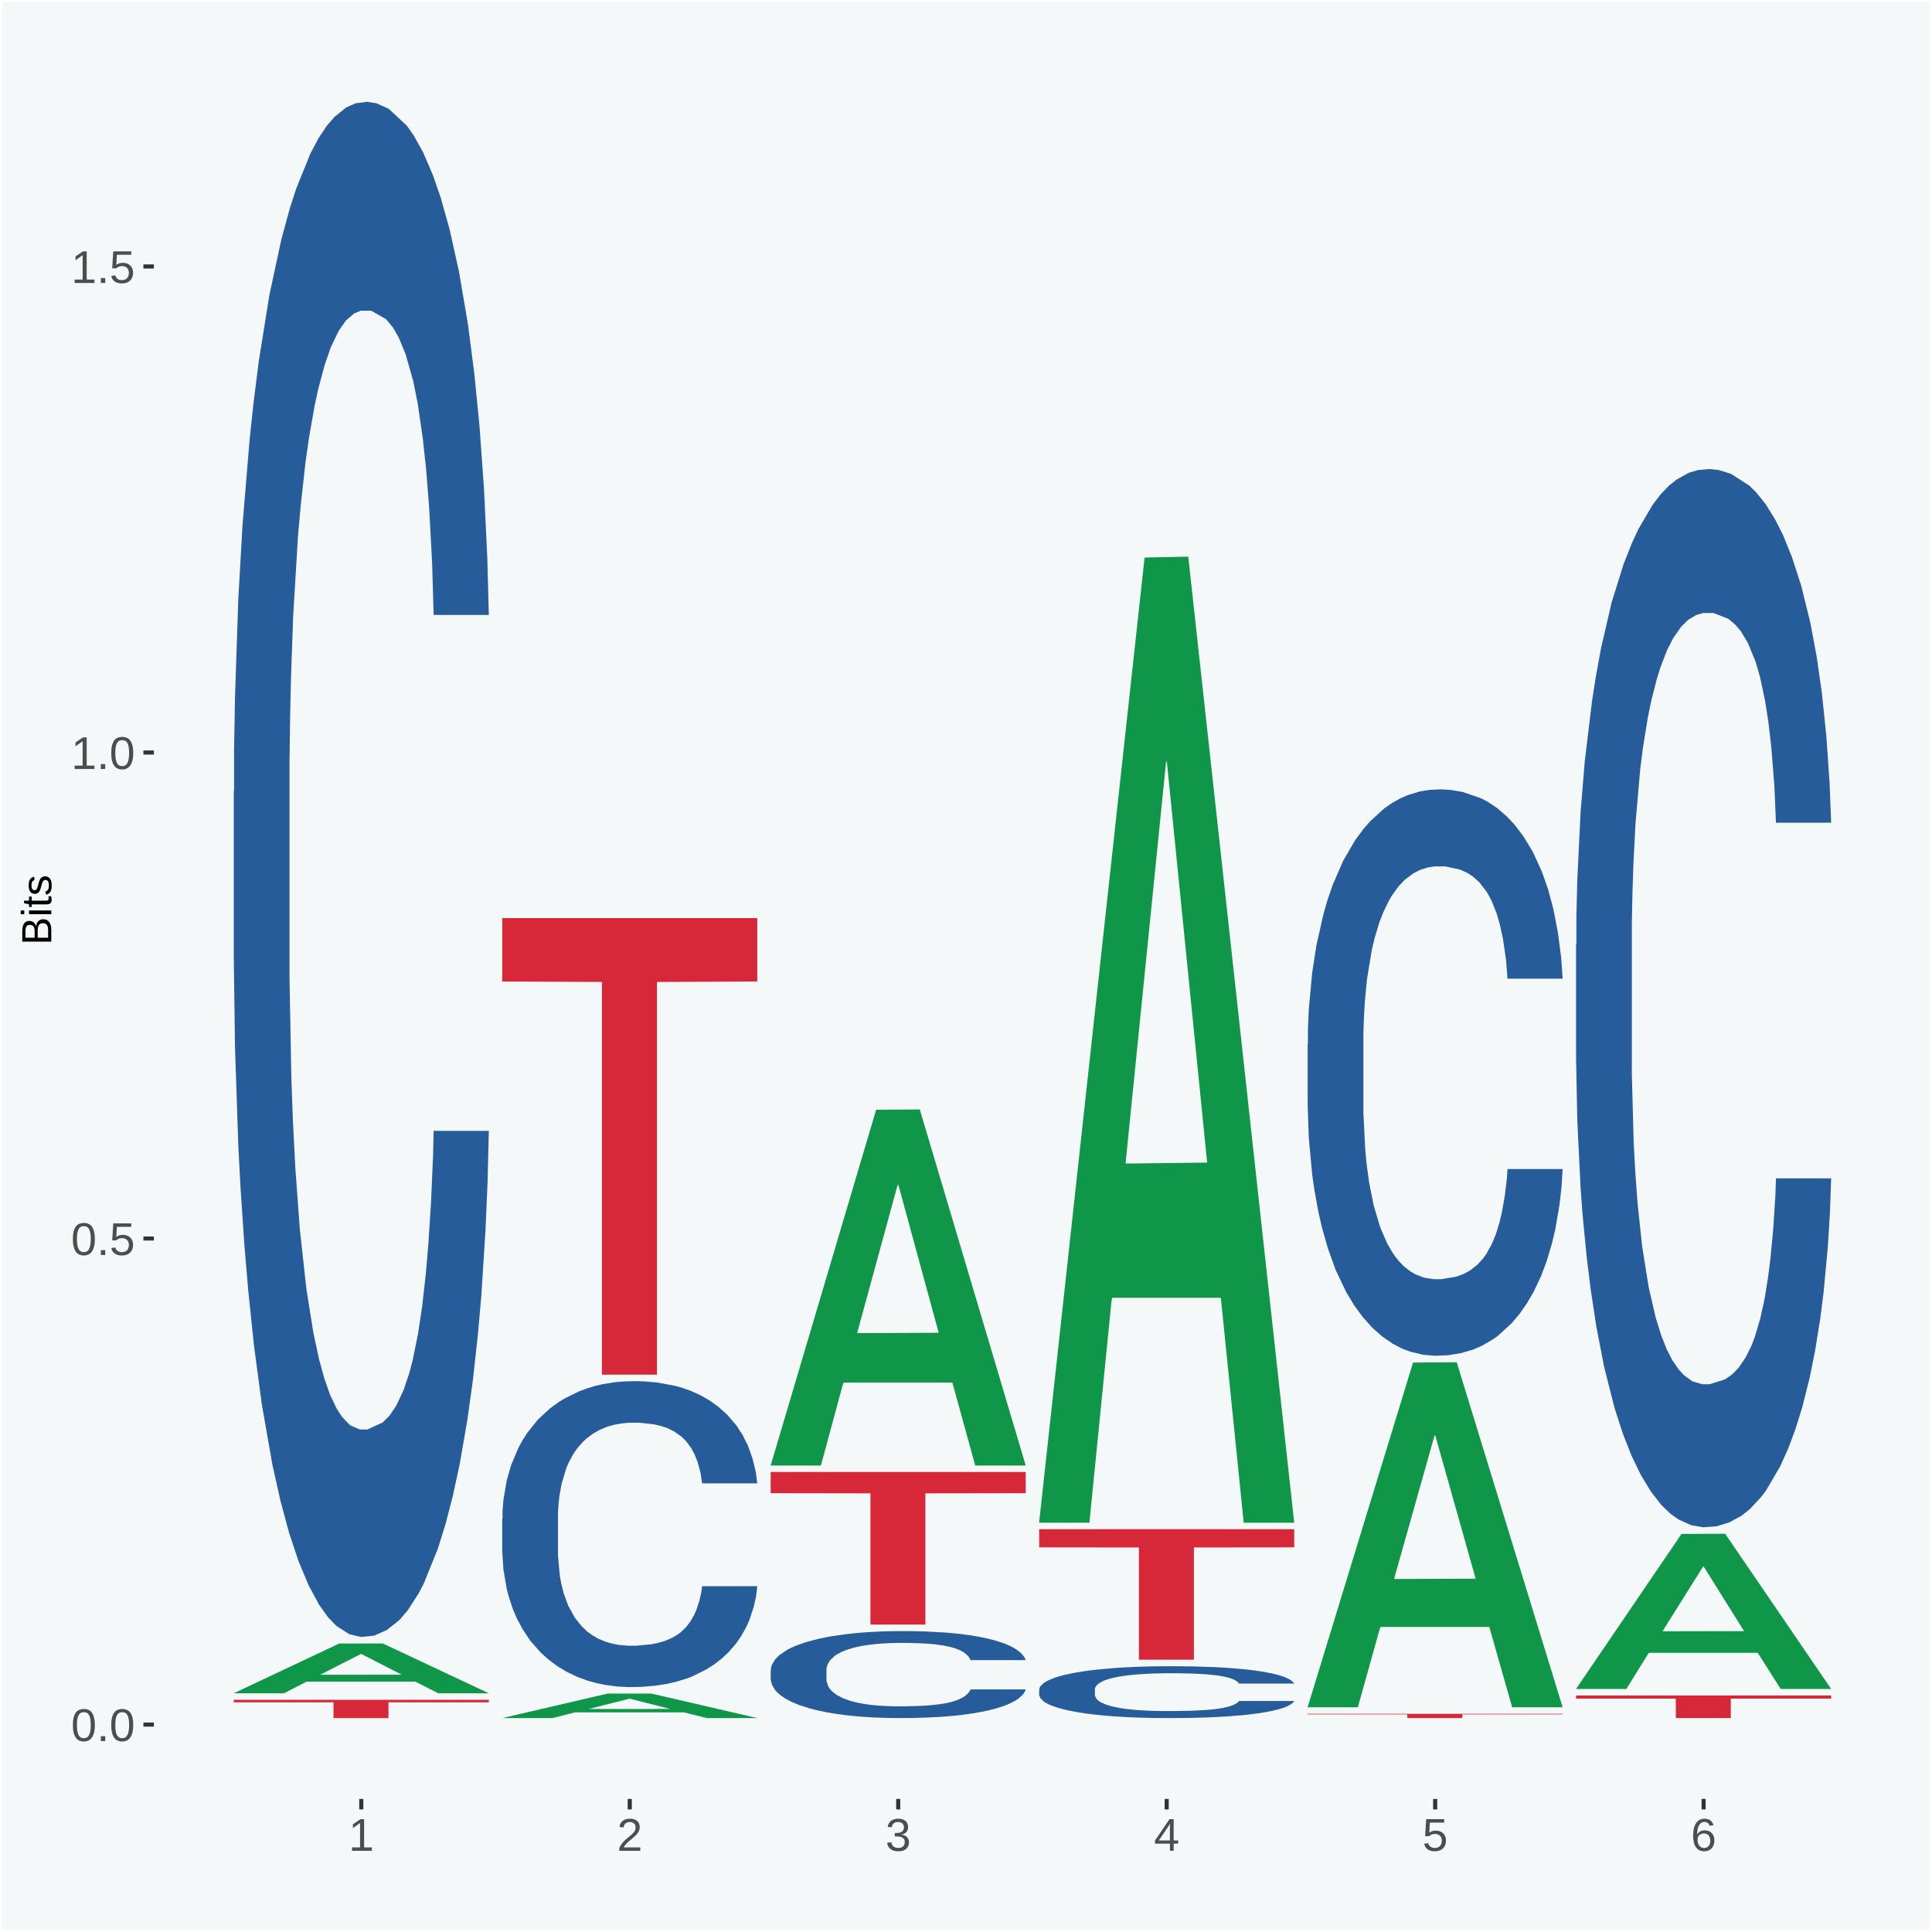 <?xml version="1.0" encoding="UTF-8"?>
<svg xmlns="http://www.w3.org/2000/svg" xmlns:xlink="http://www.w3.org/1999/xlink" width="504pt" height="504pt" viewBox="0 0 504 504" version="1.1">
<defs>
<g>
<symbol overflow="visible" id="glyph0-0">
<path style="stroke:none;" d="M 0.406 0 L 0.406 -8 L 3.594 -8 L 3.594 0 Z M 0.797 -0.406 L 3.188 -0.406 L 3.188 -7.594 L 0.797 -7.594 Z M 0.797 -0.406 "/>
</symbol>
<symbol overflow="visible" id="glyph0-1">
<path style="stroke:none;" d="M 6.203 -4.125 C 6.203 -3.332 6.125 -2.664 5.969 -2.125 C 5.82 -1.582 5.617 -1.145 5.359 -0.812 C 5.098 -0.477 4.789 -0.238 4.438 -0.094 C 4.094 0.051 3.723 0.125 3.328 0.125 C 2.922 0.125 2.539 0.051 2.188 -0.094 C 1.844 -0.238 1.539 -0.477 1.281 -0.812 C 1.031 -1.145 0.832 -1.582 0.688 -2.125 C 0.539 -2.664 0.469 -3.332 0.469 -4.125 C 0.469 -4.957 0.539 -5.645 0.688 -6.188 C 0.832 -6.738 1.035 -7.176 1.297 -7.5 C 1.555 -7.82 1.859 -8.047 2.203 -8.172 C 2.555 -8.305 2.941 -8.375 3.359 -8.375 C 3.754 -8.375 4.125 -8.305 4.469 -8.172 C 4.812 -8.047 5.113 -7.82 5.375 -7.5 C 5.633 -7.176 5.836 -6.738 5.984 -6.188 C 6.129 -5.645 6.203 -4.957 6.203 -4.125 Z M 5.141 -4.125 C 5.141 -4.781 5.098 -5.328 5.016 -5.766 C 4.941 -6.203 4.828 -6.551 4.672 -6.812 C 4.516 -7.07 4.328 -7.254 4.109 -7.359 C 3.891 -7.473 3.641 -7.531 3.359 -7.531 C 3.055 -7.531 2.789 -7.473 2.562 -7.359 C 2.344 -7.254 2.156 -7.07 2 -6.812 C 1.844 -6.551 1.723 -6.203 1.641 -5.766 C 1.566 -5.328 1.531 -4.781 1.531 -4.125 C 1.531 -3.5 1.57 -2.969 1.656 -2.531 C 1.738 -2.094 1.852 -1.742 2 -1.484 C 2.156 -1.223 2.344 -1.035 2.562 -0.922 C 2.789 -0.805 3.047 -0.75 3.328 -0.75 C 3.609 -0.75 3.859 -0.805 4.078 -0.922 C 4.305 -1.035 4.492 -1.223 4.641 -1.484 C 4.797 -1.742 4.914 -2.094 5 -2.531 C 5.094 -2.969 5.141 -3.5 5.141 -4.125 Z M 5.141 -4.125 "/>
</symbol>
<symbol overflow="visible" id="glyph0-2">
<path style="stroke:none;" d="M 1.094 0 L 1.094 -1.281 L 2.234 -1.281 L 2.234 0 Z M 1.094 0 "/>
</symbol>
<symbol overflow="visible" id="glyph0-3">
<path style="stroke:none;" d="M 6.172 -2.688 C 6.172 -2.27 6.109 -1.891 5.984 -1.547 C 5.859 -1.203 5.672 -0.906 5.422 -0.656 C 5.18 -0.414 4.879 -0.223 4.516 -0.078 C 4.148 0.055 3.723 0.125 3.234 0.125 C 2.805 0.125 2.43 0.07 2.109 -0.031 C 1.785 -0.133 1.508 -0.273 1.281 -0.453 C 1.062 -0.629 0.883 -0.836 0.75 -1.078 C 0.625 -1.316 0.535 -1.57 0.484 -1.844 L 1.547 -1.969 C 1.586 -1.812 1.645 -1.66 1.719 -1.516 C 1.801 -1.367 1.91 -1.238 2.047 -1.125 C 2.18 -1.008 2.348 -0.914 2.547 -0.844 C 2.742 -0.781 2.984 -0.75 3.266 -0.75 C 3.535 -0.75 3.781 -0.789 4 -0.875 C 4.227 -0.957 4.422 -1.078 4.578 -1.234 C 4.734 -1.398 4.852 -1.602 4.938 -1.844 C 5.031 -2.082 5.078 -2.359 5.078 -2.672 C 5.078 -2.922 5.035 -3.148 4.953 -3.359 C 4.867 -3.578 4.75 -3.766 4.594 -3.922 C 4.445 -4.078 4.258 -4.195 4.031 -4.281 C 3.812 -4.363 3.562 -4.406 3.281 -4.406 C 3.113 -4.406 2.953 -4.391 2.797 -4.359 C 2.648 -4.328 2.516 -4.285 2.391 -4.234 C 2.266 -4.18 2.148 -4.117 2.047 -4.047 C 1.941 -3.973 1.844 -3.895 1.75 -3.812 L 0.719 -3.812 L 1 -8.25 L 5.688 -8.25 L 5.688 -7.359 L 1.953 -7.359 L 1.797 -4.734 C 1.984 -4.879 2.219 -5.004 2.5 -5.109 C 2.781 -5.211 3.113 -5.266 3.5 -5.266 C 3.914 -5.266 4.285 -5.203 4.609 -5.078 C 4.941 -4.953 5.223 -4.773 5.453 -4.547 C 5.68 -4.316 5.859 -4.047 5.984 -3.734 C 6.109 -3.422 6.172 -3.07 6.172 -2.688 Z M 6.172 -2.688 "/>
</symbol>
<symbol overflow="visible" id="glyph0-4">
<path style="stroke:none;" d="M 0.922 0 L 0.922 -0.891 L 3.016 -0.891 L 3.016 -7.25 L 1.156 -5.922 L 1.156 -6.922 L 3.109 -8.25 L 4.078 -8.25 L 4.078 -0.891 L 6.094 -0.891 L 6.094 0 Z M 0.922 0 "/>
</symbol>
<symbol overflow="visible" id="glyph0-5">
<path style="stroke:none;" d="M 0.609 0 L 0.609 -0.75 C 0.805 -1.207 1.047 -1.609 1.328 -1.953 C 1.617 -2.305 1.922 -2.625 2.234 -2.906 C 2.555 -3.188 2.867 -3.445 3.172 -3.688 C 3.484 -3.938 3.766 -4.18 4.016 -4.422 C 4.266 -4.66 4.469 -4.91 4.625 -5.172 C 4.781 -5.441 4.859 -5.742 4.859 -6.078 C 4.859 -6.316 4.82 -6.523 4.75 -6.703 C 4.676 -6.879 4.57 -7.023 4.438 -7.141 C 4.312 -7.266 4.156 -7.359 3.969 -7.422 C 3.781 -7.484 3.578 -7.516 3.359 -7.516 C 3.141 -7.516 2.938 -7.484 2.75 -7.422 C 2.57 -7.367 2.41 -7.281 2.266 -7.156 C 2.117 -7.039 2 -6.895 1.906 -6.719 C 1.812 -6.551 1.754 -6.352 1.734 -6.125 L 0.656 -6.219 C 0.688 -6.508 0.766 -6.785 0.891 -7.047 C 1.023 -7.316 1.203 -7.551 1.422 -7.75 C 1.648 -7.945 1.922 -8.098 2.234 -8.203 C 2.555 -8.316 2.93 -8.375 3.359 -8.375 C 3.766 -8.375 4.125 -8.328 4.438 -8.234 C 4.758 -8.141 5.031 -7.992 5.25 -7.797 C 5.477 -7.609 5.648 -7.375 5.766 -7.094 C 5.879 -6.812 5.938 -6.488 5.938 -6.125 C 5.938 -5.844 5.883 -5.578 5.781 -5.328 C 5.688 -5.078 5.555 -4.836 5.391 -4.609 C 5.223 -4.379 5.031 -4.16 4.812 -3.953 C 4.594 -3.742 4.363 -3.535 4.125 -3.328 C 3.895 -3.129 3.656 -2.93 3.406 -2.734 C 3.164 -2.535 2.938 -2.336 2.719 -2.141 C 2.508 -1.941 2.32 -1.738 2.156 -1.531 C 1.988 -1.332 1.859 -1.117 1.766 -0.891 L 6.078 -0.891 L 6.078 0 Z M 0.609 0 "/>
</symbol>
<symbol overflow="visible" id="glyph0-6">
<path style="stroke:none;" d="M 6.141 -2.281 C 6.141 -1.906 6.078 -1.566 5.953 -1.266 C 5.836 -0.973 5.66 -0.723 5.422 -0.516 C 5.18 -0.305 4.883 -0.145 4.531 -0.031 C 4.188 0.07 3.789 0.125 3.344 0.125 C 2.832 0.125 2.398 0.062 2.047 -0.062 C 1.703 -0.195 1.414 -0.367 1.188 -0.578 C 0.957 -0.785 0.785 -1.02 0.672 -1.281 C 0.566 -1.551 0.492 -1.832 0.453 -2.125 L 1.547 -2.219 C 1.578 -2 1.633 -1.801 1.719 -1.625 C 1.801 -1.445 1.914 -1.289 2.062 -1.156 C 2.207 -1.031 2.383 -0.93 2.594 -0.859 C 2.801 -0.785 3.051 -0.75 3.344 -0.75 C 3.875 -0.75 4.289 -0.879 4.594 -1.141 C 4.895 -1.41 5.047 -1.801 5.047 -2.312 C 5.047 -2.613 4.977 -2.859 4.844 -3.047 C 4.707 -3.234 4.539 -3.379 4.344 -3.484 C 4.145 -3.586 3.926 -3.656 3.688 -3.688 C 3.445 -3.727 3.227 -3.75 3.031 -3.75 L 2.438 -3.75 L 2.438 -4.656 L 3.016 -4.656 C 3.211 -4.656 3.414 -4.676 3.625 -4.719 C 3.844 -4.758 4.039 -4.832 4.219 -4.938 C 4.395 -5.051 4.539 -5.195 4.656 -5.375 C 4.77 -5.562 4.828 -5.797 4.828 -6.078 C 4.828 -6.523 4.695 -6.875 4.438 -7.125 C 4.188 -7.383 3.801 -7.516 3.281 -7.516 C 2.82 -7.516 2.445 -7.395 2.156 -7.156 C 1.875 -6.914 1.707 -6.578 1.656 -6.141 L 0.594 -6.234 C 0.633 -6.598 0.734 -6.91 0.891 -7.172 C 1.047 -7.441 1.242 -7.664 1.484 -7.844 C 1.734 -8.02 2.008 -8.148 2.312 -8.234 C 2.625 -8.328 2.953 -8.375 3.297 -8.375 C 3.754 -8.375 4.148 -8.316 4.484 -8.203 C 4.816 -8.086 5.086 -7.93 5.297 -7.734 C 5.516 -7.535 5.672 -7.301 5.766 -7.031 C 5.867 -6.77 5.922 -6.488 5.922 -6.188 C 5.922 -5.945 5.883 -5.723 5.812 -5.516 C 5.75 -5.305 5.645 -5.113 5.5 -4.938 C 5.363 -4.77 5.188 -4.625 4.969 -4.5 C 4.75 -4.383 4.488 -4.297 4.188 -4.234 L 4.188 -4.219 C 4.52 -4.176 4.805 -4.098 5.047 -3.984 C 5.297 -3.867 5.5 -3.723 5.656 -3.547 C 5.82 -3.379 5.941 -3.188 6.016 -2.969 C 6.098 -2.75 6.141 -2.52 6.141 -2.281 Z M 6.141 -2.281 "/>
</symbol>
<symbol overflow="visible" id="glyph0-7">
<path style="stroke:none;" d="M 5.156 -1.875 L 5.156 0 L 4.172 0 L 4.172 -1.875 L 0.281 -1.875 L 0.281 -2.688 L 4.062 -8.25 L 5.156 -8.25 L 5.156 -2.703 L 6.328 -2.703 L 6.328 -1.875 Z M 4.172 -7.062 C 4.16 -7.039 4.141 -7.004 4.109 -6.953 C 4.078 -6.898 4.039 -6.836 4 -6.766 C 3.957 -6.691 3.914 -6.617 3.875 -6.547 C 3.844 -6.473 3.812 -6.414 3.781 -6.375 L 1.656 -3.25 C 1.633 -3.219 1.602 -3.176 1.562 -3.125 C 1.531 -3.07 1.492 -3.02 1.453 -2.969 C 1.422 -2.914 1.383 -2.863 1.344 -2.812 C 1.301 -2.77 1.27 -2.734 1.25 -2.703 L 4.172 -2.703 Z M 4.172 -7.062 "/>
</symbol>
<symbol overflow="visible" id="glyph0-8">
<path style="stroke:none;" d="M 6.141 -2.703 C 6.141 -2.285 6.082 -1.906 5.969 -1.562 C 5.852 -1.219 5.68 -0.922 5.453 -0.672 C 5.234 -0.422 4.957 -0.223 4.625 -0.078 C 4.289 0.055 3.91 0.125 3.484 0.125 C 3.004 0.125 2.582 0.031 2.219 -0.156 C 1.863 -0.344 1.566 -0.609 1.328 -0.953 C 1.086 -1.297 0.906 -1.719 0.781 -2.219 C 0.664 -2.727 0.609 -3.301 0.609 -3.938 C 0.609 -4.676 0.676 -5.32 0.812 -5.875 C 0.945 -6.426 1.141 -6.883 1.391 -7.25 C 1.648 -7.625 1.961 -7.906 2.328 -8.094 C 2.691 -8.281 3.102 -8.375 3.562 -8.375 C 3.844 -8.375 4.102 -8.344 4.344 -8.281 C 4.594 -8.227 4.816 -8.133 5.016 -8 C 5.223 -7.875 5.398 -7.703 5.547 -7.484 C 5.703 -7.273 5.828 -7.016 5.922 -6.703 L 4.906 -6.516 C 4.801 -6.867 4.629 -7.125 4.391 -7.281 C 4.148 -7.445 3.867 -7.531 3.547 -7.531 C 3.266 -7.531 3.004 -7.457 2.766 -7.312 C 2.535 -7.176 2.336 -6.973 2.172 -6.703 C 2.004 -6.43 1.875 -6.086 1.781 -5.672 C 1.695 -5.266 1.656 -4.789 1.656 -4.25 C 1.852 -4.602 2.125 -4.875 2.469 -5.062 C 2.812 -5.25 3.207 -5.344 3.656 -5.344 C 4.031 -5.344 4.367 -5.281 4.672 -5.156 C 4.984 -5.031 5.25 -4.852 5.469 -4.625 C 5.688 -4.406 5.852 -4.129 5.969 -3.797 C 6.082 -3.473 6.141 -3.109 6.141 -2.703 Z M 5.078 -2.656 C 5.078 -2.938 5.039 -3.191 4.969 -3.422 C 4.895 -3.66 4.785 -3.859 4.641 -4.016 C 4.504 -4.18 4.332 -4.305 4.125 -4.391 C 3.926 -4.484 3.688 -4.531 3.406 -4.531 C 3.219 -4.531 3.023 -4.5 2.828 -4.438 C 2.629 -4.383 2.453 -4.289 2.297 -4.156 C 2.141 -4.031 2.008 -3.863 1.906 -3.656 C 1.812 -3.457 1.766 -3.207 1.766 -2.906 C 1.766 -2.602 1.801 -2.316 1.875 -2.047 C 1.957 -1.785 2.07 -1.555 2.219 -1.359 C 2.363 -1.172 2.539 -1.02 2.75 -0.906 C 2.957 -0.789 3.191 -0.734 3.453 -0.734 C 3.703 -0.734 3.926 -0.773 4.125 -0.859 C 4.332 -0.953 4.504 -1.082 4.641 -1.25 C 4.785 -1.414 4.895 -1.613 4.969 -1.844 C 5.039 -2.082 5.078 -2.352 5.078 -2.656 Z M 5.078 -2.656 "/>
</symbol>
<symbol overflow="visible" id="glyph1-0">
<path style="stroke:none;" d="M 0 -0.359 L -7.328 -0.359 L -7.328 -3.281 L 0 -3.281 Z M -0.359 -0.734 L -0.359 -2.922 L -6.969 -2.922 L -6.969 -0.734 Z M -0.359 -0.734 "/>
</symbol>
<symbol overflow="visible" id="glyph1-1">
<path style="stroke:none;" d="M -2.125 -6.75 C -1.75 -6.75 -1.426 -6.676 -1.156 -6.531 C -0.883 -6.383 -0.66 -6.18 -0.484 -5.922 C -0.316 -5.672 -0.191 -5.375 -0.109 -5.031 C -0.035 -4.695 0 -4.344 0 -3.969 L 0 -0.906 L -7.562 -0.906 L -7.562 -3.656 C -7.562 -4.07 -7.523 -4.441 -7.453 -4.766 C -7.391 -5.098 -7.281 -5.379 -7.125 -5.609 C -6.977 -5.836 -6.789 -6.008 -6.562 -6.125 C -6.332 -6.25 -6.055 -6.312 -5.734 -6.312 C -5.523 -6.312 -5.328 -6.281 -5.141 -6.219 C -4.953 -6.164 -4.781 -6.078 -4.625 -5.953 C -4.477 -5.836 -4.348 -5.688 -4.234 -5.5 C -4.129 -5.32 -4.047 -5.113 -3.984 -4.875 C -3.953 -5.176 -3.883 -5.441 -3.781 -5.672 C -3.676 -5.91 -3.539 -6.109 -3.375 -6.266 C -3.219 -6.43 -3.031 -6.551 -2.812 -6.625 C -2.602 -6.707 -2.375 -6.75 -2.125 -6.75 Z M -5.609 -5.281 C -6.016 -5.281 -6.305 -5.141 -6.484 -4.859 C -6.66 -4.586 -6.75 -4.188 -6.75 -3.656 L -6.75 -1.922 L -4.344 -1.922 L -4.344 -3.656 C -4.344 -3.957 -4.375 -4.211 -4.438 -4.422 C -4.5 -4.629 -4.582 -4.797 -4.688 -4.922 C -4.801 -5.047 -4.93 -5.133 -5.078 -5.188 C -5.234 -5.25 -5.41 -5.281 -5.609 -5.281 Z M -2.219 -5.719 C -2.457 -5.719 -2.66 -5.672 -2.828 -5.578 C -2.992 -5.492 -3.129 -5.367 -3.234 -5.203 C -3.348 -5.047 -3.426 -4.848 -3.469 -4.609 C -3.52 -4.379 -3.547 -4.125 -3.547 -3.844 L -3.547 -1.922 L -0.828 -1.922 L -0.828 -3.922 C -0.828 -4.18 -0.848 -4.422 -0.891 -4.641 C -0.93 -4.859 -1.004 -5.047 -1.109 -5.203 C -1.211 -5.367 -1.352 -5.492 -1.531 -5.578 C -1.719 -5.672 -1.945 -5.719 -2.219 -5.719 Z M -2.219 -5.719 "/>
</symbol>
<symbol overflow="visible" id="glyph1-2">
<path style="stroke:none;" d="M -7.047 -0.734 L -7.969 -0.734 L -7.969 -1.703 L -7.047 -1.703 Z M 0 -0.734 L -5.812 -0.734 L -5.812 -1.703 L 0 -1.703 Z M 0 -0.734 "/>
</symbol>
<symbol overflow="visible" id="glyph1-3">
<path style="stroke:none;" d="M -0.047 -2.969 C -0.004 -2.82 0.023 -2.672 0.047 -2.516 C 0.078 -2.367 0.094 -2.195 0.094 -2 C 0.094 -1.227 -0.348 -0.844 -1.234 -0.844 L -5.109 -0.844 L -5.109 -0.172 L -5.812 -0.172 L -5.812 -0.875 L -7.109 -1.156 L -7.109 -1.812 L -5.812 -1.812 L -5.812 -2.875 L -5.109 -2.875 L -5.109 -1.812 L -1.438 -1.812 C -1.156 -1.812 -0.957 -1.852 -0.844 -1.938 C -0.738 -2.031 -0.688 -2.191 -0.688 -2.422 C -0.688 -2.516 -0.691 -2.602 -0.703 -2.688 C -0.711 -2.77 -0.727 -2.863 -0.75 -2.969 Z M -0.047 -2.969 "/>
</symbol>
<symbol overflow="visible" id="glyph1-4">
<path style="stroke:none;" d="M -1.609 -5.109 C -1.336 -5.109 -1.094 -5.051 -0.875 -4.938 C -0.664 -4.832 -0.488 -4.68 -0.344 -4.484 C -0.195 -4.285 -0.082 -4.039 0 -3.75 C 0.07 -3.457 0.109 -3.125 0.109 -2.75 C 0.109 -2.406 0.082 -2.098 0.031 -1.828 C -0.02 -1.555 -0.102 -1.316 -0.219 -1.109 C -0.332 -0.91 -0.484 -0.742 -0.672 -0.609 C -0.859 -0.473 -1.086 -0.375 -1.359 -0.312 L -1.531 -1.156 C -1.219 -1.238 -0.988 -1.41 -0.844 -1.672 C -0.695 -1.93 -0.625 -2.289 -0.625 -2.75 C -0.625 -2.957 -0.641 -3.145 -0.672 -3.312 C -0.703 -3.488 -0.75 -3.641 -0.812 -3.766 C -0.883 -3.891 -0.977 -3.984 -1.094 -4.047 C -1.207 -4.117 -1.352 -4.156 -1.531 -4.156 C -1.707 -4.156 -1.848 -4.113 -1.953 -4.031 C -2.066 -3.957 -2.16 -3.844 -2.234 -3.688 C -2.316 -3.539 -2.383 -3.363 -2.438 -3.156 C -2.5 -2.945 -2.562 -2.719 -2.625 -2.469 C -2.688 -2.238 -2.754 -2.008 -2.828 -1.781 C -2.898 -1.551 -3 -1.344 -3.125 -1.156 C -3.25 -0.969 -3.398 -0.816 -3.578 -0.703 C -3.766 -0.586 -4 -0.531 -4.281 -0.531 C -4.812 -0.531 -5.211 -0.719 -5.484 -1.094 C -5.766 -1.477 -5.906 -2.031 -5.906 -2.75 C -5.906 -3.395 -5.789 -3.906 -5.562 -4.281 C -5.332 -4.656 -4.973 -4.895 -4.484 -5 L -4.375 -4.125 C -4.52 -4.094 -4.645 -4.035 -4.75 -3.953 C -4.852 -3.867 -4.938 -3.766 -5 -3.641 C -5.062 -3.516 -5.102 -3.375 -5.125 -3.219 C -5.156 -3.07 -5.172 -2.914 -5.172 -2.75 C -5.172 -2.312 -5.102 -1.988 -4.969 -1.781 C -4.844 -1.582 -4.645 -1.484 -4.375 -1.484 C -4.219 -1.484 -4.086 -1.52 -3.984 -1.594 C -3.879 -1.664 -3.789 -1.77 -3.719 -1.906 C -3.656 -2.051 -3.598 -2.219 -3.547 -2.406 C -3.492 -2.602 -3.438 -2.816 -3.375 -3.047 C -3.332 -3.203 -3.289 -3.359 -3.25 -3.516 C -3.207 -3.68 -3.156 -3.836 -3.094 -3.984 C -3.031 -4.141 -2.957 -4.285 -2.875 -4.422 C -2.789 -4.555 -2.688 -4.672 -2.562 -4.766 C -2.445 -4.867 -2.312 -4.953 -2.156 -5.016 C -2 -5.078 -1.816 -5.109 -1.609 -5.109 Z M -1.609 -5.109 "/>
</symbol>
</g>
<clipPath id="clip1">
  <path d="M 40.148 5.48 L 498.52 5.48 L 498.52 469.281 L 40.148 469.281 Z M 40.148 5.48 "/>
</clipPath>
</defs>
<g id="surface1">
<rect x="0" y="0" width="504" height="504" style="fill:rgb(96.078%,97.255%,97.647%);fill-opacity:1;stroke:none;"/>
<path style="fill:none;stroke-width:1.07;stroke-linecap:round;stroke-linejoin:round;stroke:rgb(100%,100%,100%);stroke-opacity:1;stroke-miterlimit:10;" d="M 0 0 L 504 0 L 504 504 L 0 504 Z M 0 0 " transform="matrix(1,0,0,-1,0,504)"/>
<g clip-path="url(#clip1)" clip-rule="nonzero">
<path style=" stroke:none;fill-rule:nonzero;fill:rgb(96.078%,97.255%,97.647%);fill-opacity:1;" d="M 40.148 469.281 L 498.52 469.281 L 498.52 5.48 L 40.148 5.48 Z M 40.148 469.281 "/>
</g>
<path style=" stroke:none;fill-rule:nonzero;fill:rgb(6.274%,58.824%,28.235%);fill-opacity:1;" d="M 60.98 441.699 L 61.051 441.691 L 88.488 428.75 L 99.871 428.738 L 127.52 441.73 L 114.352 441.73 L 108.379 438.699 L 80.051 438.699 L 79.852 438.75 L 74.078 441.73 L 60.98 441.73 L 60.98 441.699 L 83.621 436.898 L 104.809 436.879 L 94.32 431.5 L 94.18 431.48 L 94.039 431.52 L 83.551 436.879 L 83.621 436.898 Z M 60.98 441.699 "/>
<path style=" stroke:none;fill-rule:nonzero;fill:rgb(14.51%,36.078%,60.001%);fill-opacity:1;" d="M 60.98 206.5 L 61.059 206.141 L 61.059 195.898 L 61.301 182 L 62.16 156.398 L 63.262 137.012 L 65.148 114.34 L 66.172 104.828 L 67.512 94.219 L 70.262 77.031 L 73.41 62.398 L 75.609 54.359 L 77.262 49.238 L 80.961 40.09 L 83.078 36.07 L 85.281 32.781 L 87.172 30.578 L 90.32 28.02 L 92.828 26.93 L 95.738 26.559 L 98.18 26.93 L 101.41 28.391 L 106.129 32.781 L 107.93 35.34 L 110.371 39.73 L 112.891 45.578 L 114.93 51.43 L 117.289 59.84 L 119.73 70.82 L 122.09 84.711 L 123.738 97.512 L 125.078 111.051 L 126.262 127.5 L 127.121 145.43 L 127.52 160.422 L 113.121 160.422 L 112.73 146.891 L 111.941 132.262 L 111.16 122.379 L 110.289 114.34 L 108.961 105.191 L 107.781 99.34 L 105.809 92.391 L 104 88 L 102.512 85.441 L 100.699 83.25 L 96.852 81.059 L 94.09 81.059 L 92.359 81.789 L 90.238 83.621 L 88.43 86.18 L 86.309 90.559 L 84.66 95.32 L 83 101.539 L 82.059 105.93 L 80.641 113.969 L 79.699 120.559 L 78.441 131.891 L 77.73 139.941 L 76.48 160.789 L 75.93 176.148 L 75.691 186.75 L 75.531 198.461 L 75.531 255.512 L 76 281.109 L 76.398 292.09 L 77.031 304.52 L 78.211 320.609 L 79.941 336.34 L 81.75 347.68 L 83.238 354.629 L 84.66 359.75 L 86.07 363.77 L 87.801 367.43 L 89.219 369.621 L 91.34 371.82 L 93.859 372.91 L 95.82 372.91 L 99.828 371.078 L 101.641 369.262 L 103.371 366.699 L 105.262 362.672 L 106.75 358.281 L 107.621 354.988 L 109.031 348.039 L 110.141 340.73 L 111.078 332.32 L 111.711 325 L 112.422 314.031 L 112.969 301.59 L 113.121 295.012 L 127.52 295.012 L 127.199 308.18 L 126.648 320.98 L 125.551 338.172 L 124.68 348.039 L 123.352 360.109 L 121.93 370.352 L 119.969 381.691 L 118.16 390.102 L 116.27 397.422 L 114.23 404 L 110.531 413.141 L 109.191 415.699 L 106.359 420.09 L 104.16 422.648 L 100.93 425.211 L 97.629 426.68 L 94.172 427.039 L 91.102 426.309 L 87.719 424.121 L 85.602 421.922 L 83.238 418.629 L 80.488 413.512 L 77.891 407.289 L 75.449 399.98 L 73.172 391.57 L 71.051 382.059 L 68.301 366.328 L 66.25 350.969 L 64.762 336.699 L 63.738 324.641 L 62.711 309.27 L 62.16 298.672 L 61.301 273.07 L 60.98 249.289 Z M 60.98 206.5 "/>
<path style=" stroke:none;fill-rule:nonzero;fill:rgb(83.922%,15.686%,22.353%);fill-opacity:1;" d="M 60.98 443.422 L 127.52 443.422 L 127.52 444.078 L 101.34 444.09 L 101.34 448.191 L 87 448.191 L 87 444.09 L 60.98 444.078 Z M 60.98 443.422 "/>
<path style=" stroke:none;fill-rule:nonzero;fill:rgb(6.274%,58.824%,28.235%);fill-opacity:1;" d="M 131.02 448.18 L 131.09 448.18 L 158.52 441.801 L 169.91 441.801 L 197.551 448.191 L 184.379 448.191 L 178.41 446.699 L 150.09 446.699 L 149.879 446.73 L 144.121 448.191 L 131.02 448.191 L 131.02 448.18 L 153.648 445.82 L 174.852 445.809 L 164.352 443.16 L 164.219 443.148 L 164.078 443.172 L 153.578 445.809 L 153.648 445.82 Z M 131.02 448.18 "/>
<path style=" stroke:none;fill-rule:nonzero;fill:rgb(14.51%,36.078%,60.001%);fill-opacity:1;" d="M 131.02 396.148 L 131.102 396.078 L 131.102 394.039 L 131.328 391.27 L 132.199 386.172 L 133.301 382.309 L 135.191 377.789 L 136.211 375.891 L 137.551 373.781 L 140.301 370.352 L 143.441 367.441 L 145.648 365.828 L 147.301 364.809 L 150.988 362.988 L 153.121 362.191 L 155.32 361.531 L 157.211 361.09 L 160.352 360.578 L 162.871 360.371 L 165.781 360.289 L 168.219 360.371 L 171.441 360.66 L 176.16 361.531 L 177.969 362.039 L 180.41 362.922 L 182.922 364.078 L 184.969 365.25 L 187.328 366.93 L 189.762 369.109 L 192.121 371.879 L 193.77 374.43 L 195.109 377.129 L 196.289 380.41 L 197.16 383.98 L 197.551 386.969 L 183.16 386.969 L 182.762 384.27 L 181.98 381.359 L 181.191 379.391 L 180.328 377.789 L 178.988 375.961 L 177.809 374.801 L 175.84 373.41 L 174.039 372.539 L 172.539 372.031 L 170.73 371.59 L 166.879 371.148 L 164.129 371.148 L 162.398 371.301 L 160.27 371.66 L 158.461 372.172 L 156.34 373.051 L 154.691 374 L 153.039 375.23 L 152.09 376.109 L 150.68 377.711 L 149.73 379.031 L 148.48 381.281 L 147.77 382.891 L 146.512 387.039 L 145.961 390.102 L 145.719 392.219 L 145.57 394.551 L 145.57 405.922 L 146.039 411.02 L 146.43 413.211 L 147.059 415.691 L 148.238 418.891 L 149.969 422.031 L 151.781 424.289 L 153.27 425.672 L 154.691 426.691 L 156.102 427.5 L 157.84 428.219 L 159.25 428.66 L 161.371 429.102 L 163.891 429.32 L 165.859 429.32 L 169.871 428.949 L 171.68 428.59 L 173.41 428.078 L 175.289 427.281 L 176.789 426.398 L 177.648 425.75 L 179.07 424.359 L 180.172 422.898 L 181.109 421.23 L 181.738 419.77 L 182.449 417.578 L 183 415.102 L 183.16 413.789 L 197.551 413.789 L 197.238 416.422 L 196.68 418.969 L 195.578 422.391 L 194.719 424.359 L 193.379 426.77 L 191.969 428.809 L 190 431.07 L 188.191 432.738 L 186.301 434.199 L 184.262 435.512 L 180.559 437.34 L 179.23 437.852 L 176.391 438.719 L 174.191 439.23 L 170.969 439.738 L 167.672 440.031 L 164.211 440.109 L 161.141 439.961 L 157.762 439.52 L 155.629 439.078 L 153.27 438.43 L 150.52 437.41 L 147.93 436.172 L 145.488 434.711 L 143.211 433.031 L 141.078 431.141 L 138.328 428.012 L 136.289 424.941 L 134.789 422.102 L 133.77 419.699 L 132.75 416.641 L 132.199 414.52 L 131.328 409.422 L 131.02 404.68 Z M 131.02 396.148 "/>
<path style=" stroke:none;fill-rule:nonzero;fill:rgb(83.922%,15.686%,22.353%);fill-opacity:1;" d="M 131.02 239.5 L 197.551 239.5 L 197.551 256.051 L 171.379 256.16 L 171.379 358.602 L 157.031 358.602 L 157.031 256.16 L 131.02 256.051 Z M 131.02 239.5 "/>
<path style=" stroke:none;fill-rule:nonzero;fill:rgb(6.274%,58.824%,28.235%);fill-opacity:1;" d="M 201.051 382.129 L 201.121 382.039 L 228.559 289.5 L 239.941 289.422 L 267.578 382.309 L 254.41 382.309 L 248.449 360.68 L 220.121 360.68 L 219.91 361.02 L 214.148 382.309 L 201.051 382.309 L 201.051 382.129 L 223.691 347.77 L 244.879 347.68 L 234.391 309.211 L 234.25 309.039 L 234.109 309.301 L 223.621 347.68 L 223.691 347.77 Z M 201.051 382.129 "/>
<path style=" stroke:none;fill-rule:nonzero;fill:rgb(14.51%,36.078%,60.001%);fill-opacity:1;" d="M 201.051 435.699 L 201.129 435.68 L 201.129 435.09 L 201.371 434.309 L 202.23 432.859 L 203.328 431.762 L 205.219 430.469 L 206.238 429.93 L 207.578 429.328 L 210.328 428.359 L 213.48 427.531 L 215.68 427.07 L 217.328 426.781 L 221.031 426.27 L 223.148 426.039 L 225.352 425.852 L 227.238 425.73 L 230.391 425.578 L 232.898 425.52 L 235.809 425.5 L 238.25 425.52 L 241.469 425.602 L 246.191 425.852 L 248 426 L 250.441 426.238 L 252.961 426.578 L 255 426.91 L 257.359 427.379 L 259.801 428.012 L 262.16 428.789 L 263.809 429.52 L 265.148 430.289 L 266.328 431.219 L 267.191 432.23 L 267.578 433.078 L 253.191 433.078 L 252.801 432.32 L 252.012 431.488 L 251.23 430.93 L 250.359 430.469 L 249.02 429.949 L 247.84 429.621 L 245.879 429.23 L 244.07 428.98 L 242.578 428.84 L 240.77 428.711 L 236.91 428.59 L 234.16 428.59 L 232.43 428.629 L 230.309 428.73 L 228.5 428.879 L 226.371 429.129 L 224.719 429.398 L 223.07 429.75 L 222.129 430 L 220.711 430.449 L 219.77 430.828 L 218.512 431.469 L 217.801 431.922 L 216.539 433.109 L 215.988 433.98 L 215.762 434.578 L 215.602 435.238 L 215.602 438.469 L 216.07 439.922 L 216.469 440.551 L 217.09 441.25 L 218.27 442.16 L 220 443.051 L 221.809 443.699 L 223.309 444.09 L 224.719 444.379 L 226.141 444.609 L 227.871 444.82 L 229.281 444.941 L 231.41 445.059 L 233.922 445.129 L 235.891 445.129 L 239.898 445.02 L 241.711 444.922 L 243.441 444.77 L 245.328 444.551 L 246.82 444.301 L 247.691 444.109 L 249.102 443.719 L 250.199 443.301 L 251.148 442.828 L 251.781 442.41 L 252.48 441.789 L 253.031 441.078 L 253.191 440.711 L 267.578 440.711 L 267.27 441.461 L 266.719 442.18 L 265.621 443.16 L 264.75 443.719 L 263.422 444.398 L 262 444.98 L 260.031 445.621 L 258.23 446.102 L 256.34 446.512 L 254.289 446.891 L 250.602 447.41 L 249.262 447.551 L 246.43 447.801 L 244.23 447.941 L 241 448.09 L 237.699 448.172 L 234.238 448.191 L 231.172 448.148 L 227.789 448.031 L 225.672 447.898 L 223.309 447.719 L 220.559 447.43 L 217.961 447.07 L 215.52 446.66 L 213.238 446.18 L 211.121 445.641 L 208.371 444.75 L 206.32 443.879 L 204.828 443.07 L 203.801 442.391 L 202.781 441.52 L 202.23 440.922 L 201.371 439.469 L 201.051 438.121 Z M 201.051 435.699 "/>
<path style=" stroke:none;fill-rule:nonzero;fill:rgb(83.922%,15.686%,22.353%);fill-opacity:1;" d="M 201.051 384 L 267.578 384 L 267.578 389.531 L 241.41 389.57 L 241.41 423.809 L 227.07 423.809 L 227.07 389.57 L 201.051 389.531 Z M 201.051 384 "/>
<path style=" stroke:none;fill-rule:nonzero;fill:rgb(6.274%,58.824%,28.235%);fill-opacity:1;" d="M 271.09 396.762 L 271.148 396.531 L 298.59 145.449 L 309.98 145.211 L 337.621 397.238 L 324.449 397.238 L 318.48 338.551 L 290.148 338.551 L 289.949 339.5 L 284.191 397.238 L 271.09 397.238 L 271.09 396.762 L 293.719 303.531 L 314.91 303.289 L 304.422 198.93 L 304.281 198.461 L 304.148 199.172 L 293.648 303.289 L 293.719 303.531 Z M 271.09 396.762 "/>
<path style=" stroke:none;fill-rule:nonzero;fill:rgb(14.51%,36.078%,60.001%);fill-opacity:1;" d="M 271.09 440.738 L 271.16 440.73 L 271.16 440.379 L 271.398 439.91 L 272.27 439.051 L 273.371 438.398 L 275.25 437.629 L 276.281 437.309 L 277.609 436.949 L 280.371 436.371 L 283.512 435.871 L 285.711 435.602 L 287.359 435.43 L 291.059 435.121 L 293.18 434.98 L 295.391 434.871 L 297.27 434.801 L 300.422 434.711 L 302.941 434.68 L 305.852 434.66 L 308.281 434.68 L 311.512 434.73 L 316.23 434.871 L 318.039 434.961 L 320.469 435.109 L 322.988 435.309 L 325.031 435.5 L 327.391 435.789 L 329.828 436.16 L 332.191 436.629 L 333.84 437.059 L 335.18 437.52 L 336.359 438.07 L 337.219 438.68 L 337.621 439.191 L 323.23 439.191 L 322.828 438.73 L 322.051 438.23 L 321.262 437.898 L 320.391 437.629 L 319.059 437.32 L 317.879 437.121 L 315.91 436.891 L 314.102 436.738 L 312.609 436.648 L 310.801 436.578 L 306.949 436.5 L 304.191 436.5 L 302.461 436.531 L 300.34 436.59 L 298.531 436.68 L 296.41 436.828 L 294.762 436.988 L 293.109 437.199 L 292.16 437.34 L 290.75 437.621 L 289.801 437.84 L 288.539 438.219 L 287.84 438.488 L 286.578 439.199 L 286.031 439.719 L 285.789 440.078 L 285.629 440.469 L 285.629 442.398 L 286.109 443.262 L 286.5 443.629 L 287.129 444.051 L 288.309 444.602 L 290.039 445.129 L 291.852 445.512 L 293.34 445.75 L 294.762 445.922 L 296.172 446.059 L 297.898 446.18 L 299.32 446.25 L 301.441 446.328 L 303.961 446.359 L 305.922 446.359 L 309.941 446.301 L 311.738 446.238 L 313.469 446.148 L 315.359 446.02 L 316.859 445.871 L 317.719 445.762 L 319.141 445.52 L 320.238 445.281 L 321.18 444.988 L 321.809 444.75 L 322.52 444.379 L 323.07 443.961 L 323.23 443.73 L 337.621 443.73 L 337.301 444.18 L 336.75 444.609 L 335.648 445.191 L 334.789 445.52 L 333.449 445.93 L 332.031 446.281 L 330.07 446.66 L 328.262 446.949 L 326.371 447.191 L 324.328 447.422 L 320.629 447.719 L 319.289 447.809 L 316.461 447.961 L 314.262 448.051 L 311.039 448.129 L 307.73 448.18 L 304.27 448.191 L 301.211 448.172 L 297.82 448.09 L 295.699 448.02 L 293.34 447.91 L 290.59 447.738 L 287.988 447.531 L 285.559 447.281 L 283.281 447 L 281.148 446.672 L 278.398 446.141 L 276.352 445.621 L 274.859 445.141 L 273.84 444.73 L 272.82 444.211 L 272.27 443.859 L 271.398 442.988 L 271.09 442.191 Z M 271.09 440.738 "/>
<path style=" stroke:none;fill-rule:nonzero;fill:rgb(83.922%,15.686%,22.353%);fill-opacity:1;" d="M 271.09 398.93 L 337.621 398.93 L 337.621 403.66 L 311.449 403.691 L 311.449 432.969 L 297.102 432.969 L 297.102 403.691 L 271.09 403.66 Z M 271.09 398.93 "/>
<path style=" stroke:none;fill-rule:nonzero;fill:rgb(6.274%,58.824%,28.235%);fill-opacity:1;" d="M 341.121 445.211 L 341.191 445.129 L 368.621 355.449 L 380.012 355.371 L 407.648 445.379 L 394.48 445.379 L 388.512 424.422 L 360.191 424.422 L 359.98 424.762 L 354.219 445.379 L 341.121 445.379 L 341.121 445.211 L 363.75 411.91 L 384.949 411.828 L 374.449 374.559 L 374.32 374.391 L 374.18 374.641 L 363.691 411.828 L 363.75 411.91 Z M 341.121 445.211 "/>
<path style=" stroke:none;fill-rule:nonzero;fill:rgb(14.51%,36.078%,60.001%);fill-opacity:1;" d="M 341.121 272.309 L 341.199 272.172 L 341.199 268.391 L 341.43 263.262 L 342.301 253.82 L 343.398 246.672 L 345.289 238.301 L 346.309 234.789 L 347.648 230.879 L 350.398 224.539 L 353.539 219.141 L 355.75 216.172 L 357.398 214.281 L 361.09 210.91 L 363.219 209.422 L 365.422 208.211 L 367.309 207.398 L 370.449 206.449 L 372.969 206.051 L 375.879 205.91 L 378.32 206.051 L 381.539 206.59 L 386.262 208.211 L 388.07 209.148 L 390.512 210.77 L 393.02 212.93 L 395.07 215.09 L 397.43 218.191 L 399.871 222.238 L 402.23 227.371 L 403.879 232.09 L 405.211 237.09 L 406.391 243.16 L 407.262 249.77 L 407.648 255.301 L 393.262 255.301 L 392.871 250.309 L 392.078 244.91 L 391.289 241.27 L 390.43 238.301 L 389.09 234.93 L 387.91 232.77 L 385.949 230.199 L 384.141 228.578 L 382.641 227.641 L 380.828 226.828 L 376.98 226.02 L 374.23 226.02 L 372.5 226.289 L 370.371 226.961 L 368.57 227.91 L 366.441 229.531 L 364.789 231.281 L 363.141 233.578 L 362.199 235.199 L 360.781 238.172 L 359.84 240.59 L 358.578 244.781 L 357.871 247.75 L 356.609 255.441 L 356.059 261.109 L 355.828 265.02 L 355.672 269.34 L 355.672 290.391 L 356.141 299.828 L 356.531 303.879 L 357.16 308.469 L 358.34 314.41 L 360.07 320.211 L 361.879 324.391 L 363.379 326.961 L 364.789 328.852 L 366.211 330.328 L 367.941 331.68 L 369.352 332.488 L 371.48 333.301 L 373.988 333.699 L 375.961 333.699 L 379.969 333.031 L 381.781 332.359 L 383.512 331.41 L 385.398 329.93 L 386.891 328.309 L 387.75 327.09 L 389.172 324.531 L 390.27 321.828 L 391.219 318.73 L 391.84 316.031 L 392.551 311.98 L 393.102 307.391 L 393.262 304.961 L 407.648 304.961 L 407.34 309.82 L 406.789 314.539 L 405.691 320.879 L 404.82 324.531 L 403.48 328.98 L 402.07 332.762 L 400.102 336.941 L 398.289 340.051 L 396.41 342.75 L 394.359 345.172 L 390.66 348.551 L 389.328 349.488 L 386.5 351.109 L 384.289 352.059 L 381.07 353 L 377.77 353.539 L 374.309 353.68 L 371.238 353.41 L 367.859 352.602 L 365.73 351.789 L 363.379 350.57 L 360.621 348.68 L 358.031 346.391 L 355.59 343.691 L 353.309 340.59 L 351.191 337.078 L 348.43 331.281 L 346.391 325.609 L 344.891 320.352 L 343.871 315.891 L 342.852 310.219 L 342.301 306.309 L 341.43 296.871 L 341.121 288.09 Z M 341.121 272.309 "/>
<path style=" stroke:none;fill-rule:nonzero;fill:rgb(83.922%,15.686%,22.353%);fill-opacity:1;" d="M 341.121 447.078 L 407.648 447.078 L 407.648 447.23 L 381.48 447.23 L 381.48 448.191 L 367.129 448.191 L 367.129 447.23 L 341.121 447.23 Z M 341.121 447.078 "/>
<path style=" stroke:none;fill-rule:nonzero;fill:rgb(6.274%,58.824%,28.235%);fill-opacity:1;" d="M 411.148 440.531 L 411.219 440.488 L 438.66 400.148 L 450.039 400.109 L 477.691 440.602 L 464.52 440.602 L 458.551 431.172 L 430.219 431.172 L 430.02 431.328 L 424.25 440.602 L 411.148 440.602 L 411.148 440.531 L 433.789 425.551 L 454.98 425.512 L 444.488 408.738 L 444.352 408.66 L 444.211 408.781 L 433.719 425.512 L 433.789 425.551 Z M 411.148 440.531 "/>
<path style=" stroke:none;fill-rule:nonzero;fill:rgb(14.51%,36.078%,60.001%);fill-opacity:1;" d="M 411.148 246.391 L 411.23 246.141 L 411.23 239.078 L 411.469 229.5 L 412.328 211.852 L 413.43 198.488 L 415.32 182.859 L 416.34 176.309 L 417.68 169 L 420.43 157.148 L 423.578 147.059 L 425.781 141.52 L 427.43 137.988 L 431.129 131.68 L 433.25 128.91 L 435.449 126.641 L 437.34 125.129 L 440.488 123.359 L 443 122.609 L 445.91 122.359 L 448.352 122.609 L 451.578 123.621 L 456.289 126.641 L 458.102 128.41 L 460.539 131.43 L 463.059 135.469 L 465.102 139.5 L 467.461 145.301 L 469.898 152.859 L 472.262 162.441 L 473.91 171.262 L 475.25 180.59 L 476.43 191.941 L 477.289 204.289 L 477.691 214.629 L 463.289 214.629 L 462.898 205.301 L 462.109 195.219 L 461.328 188.41 L 460.461 182.859 L 459.129 176.559 L 457.949 172.531 L 455.98 167.738 L 454.172 164.711 L 452.68 162.949 L 450.871 161.43 L 447.012 159.922 L 444.262 159.922 L 442.531 160.422 L 440.41 161.68 L 438.602 163.449 L 436.48 166.469 L 434.82 169.75 L 433.172 174.039 L 432.23 177.059 L 430.809 182.609 L 429.871 187.148 L 428.609 194.961 L 427.898 200.512 L 426.648 214.879 L 426.102 225.469 L 425.859 232.781 L 425.699 240.852 L 425.699 280.18 L 426.172 297.82 L 426.57 305.391 L 427.199 313.961 L 428.379 325.051 L 430.109 335.891 L 431.922 343.711 L 433.41 348.5 L 434.82 352.031 L 436.238 354.801 L 437.969 357.32 L 439.391 358.828 L 441.512 360.352 L 444.031 361.102 L 445.988 361.102 L 450 359.84 L 451.809 358.578 L 453.539 356.82 L 455.43 354.039 L 456.922 351.02 L 457.789 348.75 L 459.199 343.961 L 460.309 338.922 L 461.25 333.121 L 461.879 328.078 L 462.59 320.512 L 463.141 311.941 L 463.289 307.398 L 477.691 307.398 L 477.371 316.48 L 476.82 325.301 L 475.719 337.148 L 474.852 343.961 L 473.52 352.281 L 472.102 359.34 L 470.141 367.148 L 468.328 372.949 L 466.441 378 L 464.391 382.531 L 460.699 388.84 L 459.359 390.602 L 456.531 393.629 L 454.328 395.391 L 451.102 397.16 L 447.801 398.16 L 444.34 398.422 L 441.27 397.91 L 437.891 396.398 L 435.77 394.891 L 433.41 392.621 L 430.66 389.09 L 428.059 384.801 L 425.621 379.762 L 423.34 373.961 L 421.219 367.41 L 418.469 356.57 L 416.422 345.98 L 414.93 336.141 L 413.91 327.828 L 412.879 317.238 L 412.328 309.93 L 411.469 292.281 L 411.148 275.891 Z M 411.148 246.391 "/>
<path style=" stroke:none;fill-rule:nonzero;fill:rgb(83.922%,15.686%,22.353%);fill-opacity:1;" d="M 411.148 442.301 L 477.691 442.301 L 477.691 443.121 L 451.512 443.121 L 451.512 448.191 L 437.172 448.191 L 437.172 443.121 L 411.148 443.121 Z M 411.148 442.301 "/>
<g style="fill:rgb(30.196%,30.196%,30.196%);fill-opacity:1;">
  <use xlink:href="#glyph0-1" x="18.54" y="454.19"/>
  <use xlink:href="#glyph0-2" x="25.212" y="454.19"/>
  <use xlink:href="#glyph0-1" x="28.548" y="454.19"/>
</g>
<g style="fill:rgb(30.196%,30.196%,30.196%);fill-opacity:1;">
  <use xlink:href="#glyph0-1" x="18.54" y="327.4"/>
  <use xlink:href="#glyph0-2" x="25.212" y="327.4"/>
  <use xlink:href="#glyph0-3" x="28.548" y="327.4"/>
</g>
<g style="fill:rgb(30.196%,30.196%,30.196%);fill-opacity:1;">
  <use xlink:href="#glyph0-4" x="18.54" y="200.61"/>
  <use xlink:href="#glyph0-2" x="25.212" y="200.61"/>
  <use xlink:href="#glyph0-1" x="28.548" y="200.61"/>
</g>
<g style="fill:rgb(30.196%,30.196%,30.196%);fill-opacity:1;">
  <use xlink:href="#glyph0-4" x="18.54" y="73.82"/>
  <use xlink:href="#glyph0-2" x="25.212" y="73.82"/>
  <use xlink:href="#glyph0-3" x="28.548" y="73.82"/>
</g>
<path style="fill:none;stroke-width:1.07;stroke-linecap:butt;stroke-linejoin:round;stroke:rgb(20%,20%,20%);stroke-opacity:1;stroke-miterlimit:10;" d="M 37.41 54.109 L 40.148 54.109 " transform="matrix(1,0,0,-1,0,504)"/>
<path style="fill:none;stroke-width:1.07;stroke-linecap:butt;stroke-linejoin:round;stroke:rgb(20%,20%,20%);stroke-opacity:1;stroke-miterlimit:10;" d="M 37.41 180.91 L 40.148 180.91 " transform="matrix(1,0,0,-1,0,504)"/>
<path style="fill:none;stroke-width:1.07;stroke-linecap:butt;stroke-linejoin:round;stroke:rgb(20%,20%,20%);stroke-opacity:1;stroke-miterlimit:10;" d="M 37.41 307.699 L 40.148 307.699 " transform="matrix(1,0,0,-1,0,504)"/>
<path style="fill:none;stroke-width:1.07;stroke-linecap:butt;stroke-linejoin:round;stroke:rgb(20%,20%,20%);stroke-opacity:1;stroke-miterlimit:10;" d="M 37.41 434.488 L 40.148 434.488 " transform="matrix(1,0,0,-1,0,504)"/>
<path style="fill:none;stroke-width:1.07;stroke-linecap:butt;stroke-linejoin:round;stroke:rgb(20%,20%,20%);stroke-opacity:1;stroke-miterlimit:10;" d="M 94.25 31.98 L 94.25 34.719 " transform="matrix(1,0,0,-1,0,504)"/>
<path style="fill:none;stroke-width:1.07;stroke-linecap:butt;stroke-linejoin:round;stroke:rgb(20%,20%,20%);stroke-opacity:1;stroke-miterlimit:10;" d="M 164.281 31.98 L 164.281 34.719 " transform="matrix(1,0,0,-1,0,504)"/>
<path style="fill:none;stroke-width:1.07;stroke-linecap:butt;stroke-linejoin:round;stroke:rgb(20%,20%,20%);stroke-opacity:1;stroke-miterlimit:10;" d="M 234.32 31.98 L 234.32 34.719 " transform="matrix(1,0,0,-1,0,504)"/>
<path style="fill:none;stroke-width:1.07;stroke-linecap:butt;stroke-linejoin:round;stroke:rgb(20%,20%,20%);stroke-opacity:1;stroke-miterlimit:10;" d="M 304.352 31.98 L 304.352 34.719 " transform="matrix(1,0,0,-1,0,504)"/>
<path style="fill:none;stroke-width:1.07;stroke-linecap:butt;stroke-linejoin:round;stroke:rgb(20%,20%,20%);stroke-opacity:1;stroke-miterlimit:10;" d="M 374.391 31.98 L 374.391 34.719 " transform="matrix(1,0,0,-1,0,504)"/>
<path style="fill:none;stroke-width:1.07;stroke-linecap:butt;stroke-linejoin:round;stroke:rgb(20%,20%,20%);stroke-opacity:1;stroke-miterlimit:10;" d="M 444.422 31.98 L 444.422 34.719 " transform="matrix(1,0,0,-1,0,504)"/>
<g style="fill:rgb(30.196%,30.196%,30.196%);fill-opacity:1;">
  <use xlink:href="#glyph0-4" x="90.91" y="482.82"/>
</g>
<g style="fill:rgb(30.196%,30.196%,30.196%);fill-opacity:1;">
  <use xlink:href="#glyph0-5" x="160.95" y="482.82"/>
</g>
<g style="fill:rgb(30.196%,30.196%,30.196%);fill-opacity:1;">
  <use xlink:href="#glyph0-6" x="230.98" y="482.82"/>
</g>
<g style="fill:rgb(30.196%,30.196%,30.196%);fill-opacity:1;">
  <use xlink:href="#glyph0-7" x="301.02" y="482.82"/>
</g>
<g style="fill:rgb(30.196%,30.196%,30.196%);fill-opacity:1;">
  <use xlink:href="#glyph0-3" x="371.05" y="482.82"/>
</g>
<g style="fill:rgb(30.196%,30.196%,30.196%);fill-opacity:1;">
  <use xlink:href="#glyph0-8" x="441.08" y="482.82"/>
</g>
<g style="fill:rgb(0%,0%,0%);fill-opacity:1;">
  <use xlink:href="#glyph1-1" x="13.38" y="246.55"/>
  <use xlink:href="#glyph1-2" x="13.38" y="239.213"/>
  <use xlink:href="#glyph1-3" x="13.38" y="236.771"/>
  <use xlink:href="#glyph1-4" x="13.38" y="233.713"/>
</g>
</g>
</svg>
